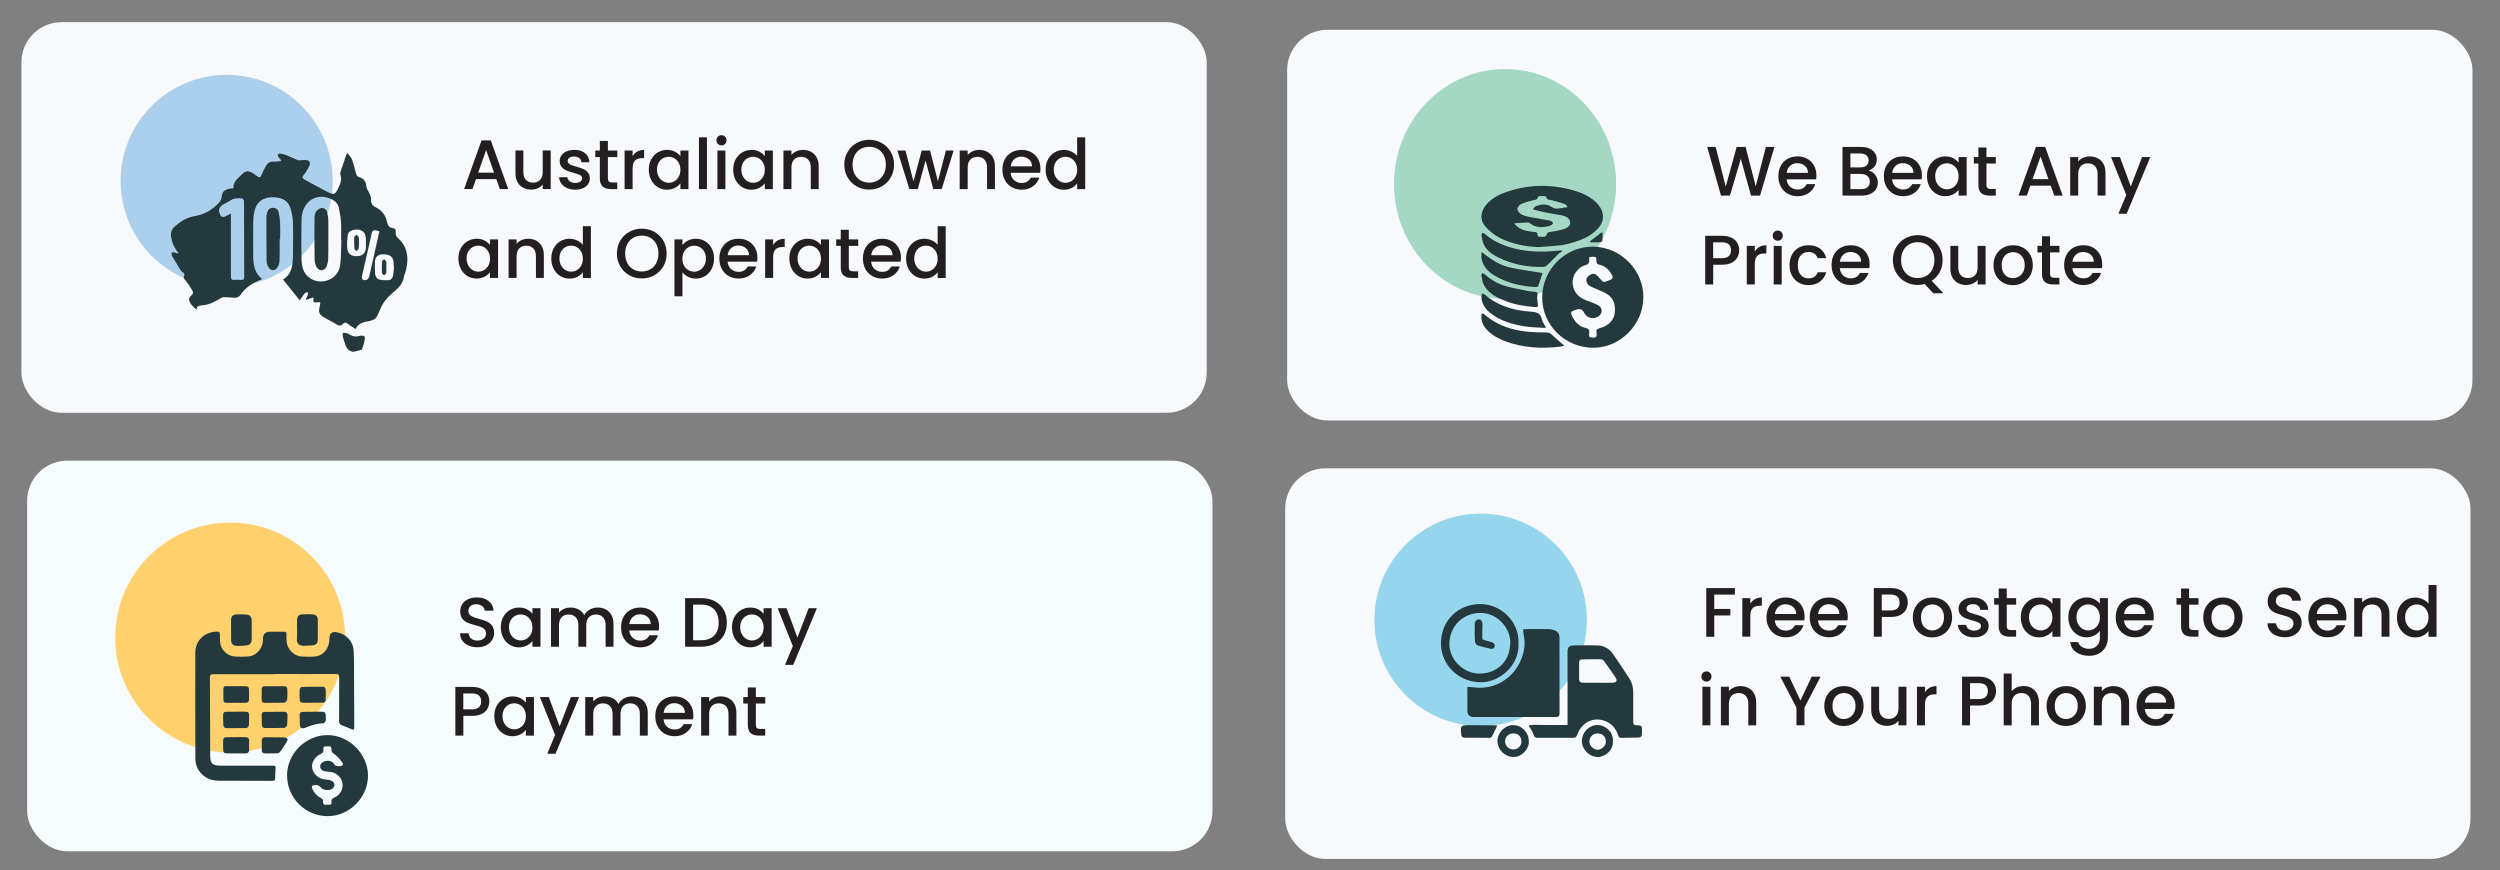 <?xml version="1.0" encoding="UTF-8"?>
<svg id="Layer_1" data-name="Layer 1" xmlns="http://www.w3.org/2000/svg" viewBox="0 0 500 174">
  <rect x="0" y="0" width="500" height="174" fill="#808080" stroke="none"/>
  <rect x="4.28" y="4.43" width="237.06" height="78.13" rx="8.04" ry="8.04" fill="#f8f9fc"/>
  <rect x="5.43" y="92.13" width="237.06" height="78.13" rx="8.04" ry="8.04" fill="#f6fbfd"/>
  <rect x="257.04" y="93.66" width="237.06" height="78.13" rx="8.04" ry="8.04" fill="#f8f9fc"/>
  <rect x="257.43" y="5.96" width="237.06" height="78.13" rx="8.04" ry="8.04" fill="#f8f9fc"/>
  <circle cx="45.33" cy="36.18" r="21.21" fill="#accfeb"/>
  <g>
    <path d="m35.68,50.57c-.76-.86-1.21-1.85-1.43-2.97-.18-.95,0-1.72.76-2.36,1.13-.97,2.34-1.75,3.86-2,2-.33,3.67-1.29,5.01-2.8.2-.23.39-.56.42-.85.09-1.15.42-1.58,1.54-1.83.25-.06.52-.07.86-.11-.13-1.32.9-1.98,1.68-2.77.7-.72,1.16-.78,2.05-.32.27.14.51.34.76.52.8.58.87.54,1.22-.36.23-.56.53-1.1.84-1.63.33-.55.82-.81,1.49-.77.48.03.96-.06,1.44-.09.01-.08.03-.15.04-.23-.17-.18-.36-.35-.5-.55-.1-.14-.21-.38-.16-.5.06-.13.32-.25.47-.23.45.07.9.18,1.33.35.75.3,1.47.68,2.23.97.24.09.56-.03.85-.02.41,0,.88-.07,1.22.1.43.22.38.73.18,1.12-.31.59-.63,1.21-1.07,1.71-.4.46-.34.71.13.96,1.38.76,2.77,1.51,4.16,2.26.15.08.32.15.47.23,1.21.62,1.51.53,2.08-.69.41-.87.84-1.75.46-2.77-.05-.13-.04-.32,0-.45.39-1.18.79-2.36,1.19-3.54.03-.08.1-.14.25-.34.33.48.72.85.89,1.31.32.86.55,1.75.77,2.65.11.47.29.78.8.92.78.22,1.16.77,1.26,1.58.05.42.22.85.44,1.2.38.62.62,1.24.55,1.98-.02.23.11.51.25.7.15.2.38.37.62.48,1.36.62,2.07,1.72,2.36,3.12.13.62.46.97,1.08,1.06.48.07.69.36.61.83-.08.53.12.9.52,1.25,2.1,1.85,2.14,4.6,1.32,7.05-.05.15-.16.28-.17.42-.15,1.53-1.12,2.45-2.23,3.37-1.08.89-2,1.97-2.53,3.32-.2.52-.45,1.02-.72,1.51-.11.2-.29.39-.49.5-.28.16-.6.28-.92.34-1.12.2-2.23.39-2.8,1.6-.6-.39-1.13-.71-1.62-1.07-.34-.25-.61-.3-.91.03-.4.45-.8.44-1.32.1-.77-.5-1.62-.87-2.41-1.35-1.07-.66-1.2-1.02-.91-2.24.21-.89.2-.92-.69-.8-.48.07-.66-.08-.57-.56.02-.12-.02-.25-.04-.44-.49.18-.93.33-1.36.49l-.13-.12c.14-.27.31-.54.4-.83.06-.18,0-.39-.02-.59-.2.08-.47.1-.59.24-.37.45-.68.95-1,1.42-1.14-1.43-2.24-2.79-3.35-4.18,1.91-1.12,1.98-3.13,2-5.15.02-2.17.05-4.35-.02-6.52-.03-.88-.24-1.78-.5-2.63-.34-1.11-1.17-1.79-2.31-2.03-1.89-.39-4.37-.04-4.92,2.85-.11.58-.2,1.17-.2,1.76-.02,2.44-.03,4.87,0,7.31.02,1.65.36,3.19,1.78,4.32-.58.27-1.1.48-1.6.74-1.06.56-1.97,1.32-2.65,2.32-.33.48-.75.72-1.33.68-.7-.05-1.4-.13-2.1-.12-.26,0-.53.18-.78.31-.62.32-1.2.71-1.84.95-.59.22-1.23.34-1.86.4-.51.05-.91.11-.97.86-.66-.64-1.28-1.14-1.48-1.94-.06-.23.12-.66.32-.8.44-.3.56-.69.35-1.07-.4-.72-.86-1.41-1.38-2.04-.24-.29-.48-.49-.3-.89.17-.36.07-.6-.31-.79-.2-.1-.35-.32-.47-.52-.48-.78-.94-1.57-1.4-2.36-.1-.17-.22-.34-.28-.52-.05-.18-.01-.37-.02-.56.18,0,.37-.01.54.02.24.05.47.15.71.23.04-.06.08-.11.12-.17Zm32.59-2.72s-.03,0-.05,0c0-1.14.06-2.29-.02-3.42-.06-.98-.23-1.95-.44-2.91-.17-.8-.76-1.35-1.47-1.69-2.57-1.23-5.14,0-5.81,2.75-.1.4-.18.82-.18,1.23-.02,2.72-.06,5.44.01,8.16.04,1.37.37,2.73,1.6,3.6,2.33,1.66,5.71.34,6.11-2.47.25-1.73.18-3.5.25-5.25Zm-22.09-5.16c0,.41,0,.61,0,.8,0,3.92.01,7.85,0,11.77,0,.54.15.76.7.72.46-.04.92-.02,1.38,0,.4.02.58-.08.58-.54-.02-3.07-.02-6.14-.02-9.21,0-2,0-3.99-.02-5.98,0-.19-.2-.54-.33-.55-.78-.07-1.57-.14-2.29.34-.45.3-.96.53-1.44.79q-1.46.81-.63,2.27c.03.06.06.15.1.16.21.06.46.18.64.11.41-.15.79-.4,1.32-.68Zm32.63,10.85s-.03,0-.04,0c-.02-.42-.01-.84-.07-1.25-.14-1.01-.85-1.46-2.15-1.43-.95.03-1.52.53-1.57,1.5-.04.79,0,1.58.04,2.37.04.57.34,1.05.89,1.19.56.14,1.17.15,1.75.12.5-.03.85-.37.94-.87.1-.54.14-1.08.21-1.62Zm-5.63-4.91s0,0,0,0c0-.26.02-.53,0-.79-.02-.28-.05-.57-.13-.84-.21-.72-.93-1.14-1.82-1.09-.96.05-1.6.43-1.69,1.15-.1.86-.17,1.75-.09,2.61.1,1.11.88,1.64,2.03,1.56,1.11-.07,1.64-.62,1.7-1.75.01-.28,0-.57,0-.85Zm2.68-2.36c-1.11-.44-1.47-.25-1.62.8-.02.15-.06.3-.09.45-.59,2.58-1.19,5.16-1.76,7.74-.05.2.01.57.15.65.56.33,1.17,0,1.31-.64.33-1.47.66-2.94,1-4.42.34-1.53.69-3.06,1.03-4.58Z" fill="#23393d"/>
    <path d="m55.93,47.83c0,1.44.04,2.89-.02,4.33-.02.47-.21,1-.47,1.39-.44.65-1.27.63-1.7-.03-.23-.35-.41-.81-.42-1.22-.04-3.02-.03-6.04-.03-9.06,0-.28.08-.57.17-.83.18-.53.57-.85,1.13-.85.55,0,.99.29,1.12.84.16.7.28,1.42.31,2.13.05,1.09.01,2.19.01,3.28-.03,0-.07,0-.1,0Z" fill="#23393d"/>
    <path d="m70.77,70.35c-.88.02-1.52-.66-1.77-1.59-.13-.48-.32-.95-.43-1.43-.05-.23-.06-.54.05-.72.07-.1.44-.05.65,0,.23.06.45.17.65.3.63.41,1.28.48,2.01.27.3-.09.75-.07.96.1.15.12.06.6,0,.9-.1.49-.25.97-.4,1.45-.04.13-.13.31-.23.34-.56.16-1.13.28-1.49.37Z" fill="#23393d"/>
    <path d="m65.66,47.8c0,1.29.04,2.59-.02,3.88-.03.6-.14,1.23-.39,1.77-.14.3-.63.62-.96.62-.33,0-.78-.32-.96-.63-.25-.41-.39-.95-.4-1.44-.05-2.83-.05-5.66-.03-8.49,0-.4.09-.87.32-1.18.24-.34.68-.69,1.06-.73.53-.05,1.02.29,1.15.89.11.51.22,1.03.23,1.55.03,1.25.01,2.5.01,3.75h0Z" fill="#23393d"/>
    <path d="m77.26,53.46c0,.37.05.75-.02,1.11-.03.19-.27.34-.41.51-.15-.15-.42-.3-.43-.47-.05-.76-.05-1.53,0-2.29.01-.17.28-.33.43-.49.15.17.38.32.42.52.07.36.02.74.02,1.11Z" fill="#23393d"/>
    <path d="m71.8,48.72c-.02.24,0,.64-.09,1.02-.04.18-.26.31-.4.46-.15-.14-.41-.27-.42-.43-.06-.78-.08-1.57-.05-2.35,0-.16.3-.31.47-.47.15.16.38.31.42.49.08.36.05.74.08,1.27Z" fill="#23393d"/>
  </g>
  <ellipse cx="301.01" cy="36.79" rx="22.21" ry="22.98" fill="#a4d8c5"/>
  <g>
    <path d="m328.66,59.49c0,5.44-4.63,10.08-10.03,10.06-5.64-.02-10.2-4.52-10.19-10.08,0-5.56,4.6-10.19,10.15-10.14,5.8.06,10.18,4.99,10.08,10.15Zm-10.81-8.11c-.01.22-.04.36-.02.5.09.7-.18,1.02-.9,1.21-1.54.38-2.6,2.22-2.39,3.79.23,1.69,1.26,2.63,2.76,3.21.8.31,1.63.59,2.38,1,.9.5.86,1.66-.02,2.21-1.05.66-2.34.29-2.89-.83q-.43-.87-1.35-.58c-.24.08-.47.17-.72.24-.49.14-.56.44-.38.87.54,1.29,1.41,2.26,2.81,2.6.64.15.8.42.71,1.04-.12.77.03.85.8.88.57.02.73-.2.68-.74-.08-.94-.05-.95.84-1.21,1.6-.47,2.66-1.62,2.8-3.06.2-1.97-.42-3.16-2.12-4.04-.34-.17-.69-.3-1.04-.45-.65-.29-1.34-.53-1.94-.89-.27-.16-.49-.56-.57-.88-.12-.52.18-.92.62-1.21.45-.3.93-.41,1.35-.07.41.33.73.79,1.1,1.16.13.13.36.3.5.27.42-.1.83-.3,1.24-.46.41-.16.53-.43.33-.84-.54-1.1-1.33-1.9-2.56-2.16-.45-.09-.59-.3-.59-.73,0-.86-.02-.86-.88-.85-.17,0-.33.02-.56.03Z" fill="#23393d"/>
    <path d="m307.7,49.42c-2.77-.09-5.42-.66-7.87-1.91-1-.51-1.92-1.3-2.69-2.14-1.11-1.2-1.1-2.73-.16-4.06.97-1.38,2.37-2.2,3.91-2.77,4.53-1.68,9.14-1.78,13.77-.47,1.89.54,3.69,1.33,5.01,2.9,1.27,1.51,1.24,3.35-.13,4.79-1.28,1.36-2.92,2.12-4.67,2.66-.88.27-1.79.52-2.7.63-1.48.18-2.97.25-4.46.37Zm5.7-7.99c.02-.06.04-.12.06-.18-.18-.15-.34-.38-.56-.45-.87-.29-1.74-.57-2.63-.78-.43-.1-.9,0-1.01-.62-.01-.08-.23-.16-.36-.17-.34-.03-.68-.04-1.01,0-.13.01-.32.15-.34.25-.09.48-.44.45-.8.54-.87.21-1.75.43-2.56.8-.35.16-.78.74-.72,1.05.08.41.52.89.93,1.08.68.31,1.44.43,2.18.57,1.15.22,2.32.38,3.48.61.22.05.4.32.59.49-.19.17-.35.44-.56.51-1.44.43-2.85.49-4.13-.49-.1-.07-.23-.15-.34-.15-.88.04-1.77.1-2.8.16.21.25.29.35.37.43,1.03,1.02,2.39,1.18,3.73,1.32.35.04.57.09.58.47,0,.42.23.53.62.48.25-.03.51.05.75,0,.17-.04.41-.2.43-.34.07-.45.33-.56.73-.62.91-.15,1.84-.27,2.71-.56.64-.21,1.41-.65,1.3-1.43-.12-.8-.91-1.18-1.68-1.33-1.11-.22-2.24-.36-3.35-.59-.79-.16-1.56-.39-2.33-.58,0-.08-.01-.15-.02-.23.2-.16.38-.39.61-.47.99-.34,2.06-.49,2.92.12,1.14.81,2.15.14,3.22.13Z" fill="#23393d"/>
    <path d="m312.89,69.14c-.38.08-.7.18-1.02.21-3.64.4-7.23.22-10.71-1.06-1.4-.51-2.69-1.21-3.74-2.29-.77-.79-1.19-1.72-1.15-2.84.02-.46.22-.61.58-.3,3.56,3.11,7.87,3.67,12.36,3.63.51,0,.85.13,1.21.49.74.73,1.57,1.39,2.47,2.17Z" fill="#23393d"/>
    <path d="m312.43,50.26c-.25.17-.52.31-.74.52-.7.69-1.37,1.41-2.08,2.1-.23.22-.53.48-.81.49-3.16.12-6.2-.45-9.05-1.84-1.19-.58-2.34-1.31-2.95-2.56-.27-.55-.38-1.19-.5-1.8-.04-.19.11-.41.17-.62.18.08.4.13.54.26,1.18,1.06,2.54,1.78,4.01,2.32,2.95,1.09,6.02,1.32,9.13,1.12.74-.05,1.48-.12,2.22-.18.02.06.04.12.06.18Z" fill="#23393d"/>
    <path d="m309.09,65.59c-1.43-.11-2.89-.1-4.3-.34-2.37-.41-4.68-1.06-6.64-2.58-1.13-.88-1.88-1.98-1.87-3.47,0-.17.11-.34.16-.51.17.07.37.09.5.21,2.61,2.27,5.74,3.19,9.1,3.42,1.16.08,2.1.2,2.35,1.6.09.51.49.97.74,1.45-.02.08-.03.15-.05.23Z" fill="#23393d"/>
    <path d="m308.51,54.6c-.26.79-.55,1.71-.88,2.61-.04.11-.31.21-.47.2-2.61-.12-5.13-.66-7.47-1.86-1.18-.6-2.3-1.33-2.95-2.57-.39-.74-.58-1.51-.38-2.59,1.76,1.48,3.57,2.65,5.69,3.12,2.1.46,4.25.72,6.45,1.09Z" fill="#23393d"/>
    <path d="m307.43,59.64c.03.31.07.82.14,1.31.06.42-.11.5-.5.47-2.04-.17-4.05-.46-5.97-1.21-1.71-.67-3.34-1.48-4.29-3.14-.32-.56-.38-1.26-.53-1.91-.03-.15.09-.34.13-.52.18.07.41.09.55.22,1.2,1.1,2.6,1.9,4.14,2.35,1.56.46,3.19.71,4.79,1.05.18.04.38.02.57.04,1.2.15,1.07.02.97,1.33Z" fill="#23393d"/>
    <path d="m318.03,48.23c.74-.57,1.48-1.15,2.23-1.71.04-.03.12-.02.24-.04,0,.55.03,1.08-.02,1.6-.01.14-.26.36-.41.37-.68.04-1.36.02-2.04.02,0-.08,0-.16,0-.23Z" fill="#23393d"/>
  </g>
  <circle cx="46.04" cy="127.51" r="22.99" fill="#fed16c"/>
  <g>
    <path d="m54.93,134.84c-4.06,0-8.11,0-12.17,0-.54,0-.79.13-.78.73.03,5.21.02,10.41.06,15.62.01,1.5.49,1.94,2.03,1.94,3.39.02,6.77,0,10.16,0,.95,0,.94-.01.86.9-.04.5-.06,1.01-.04,1.52.01.44-.13.62-.59.62-3.53-.02-7.05-.01-10.58-.03-1,0-1.98-.18-2.83-.76-1.32-.9-1.98-2.16-1.98-3.75-.01-7.03-.03-14.06-.01-21.08,0-2.33,1.71-4.06,4.01-4.21.84-.06.91,0,.92.84,0,.53-.03,1.07.07,1.58.23,1.27,1.48,2.43,2.79,2.53.94.08,1.89.08,2.83,0,1.54-.12,2.81-1.53,2.91-3.12,0-.14,0-.28,0-.41q.01-1.43,1.48-1.42c.88,0,1.75.02,2.63,0,.45-.01.63.15.6.6-.03.39-.02.78,0,1.17.05,1.62,1.37,3.06,2.99,3.19.89.07,1.8.08,2.69,0,1.76-.17,2.92-1.67,2.92-3.68q0-1.41,1.41-1.18c1.89.32,3.32,1.78,3.42,3.71.1,2,.07,4.01.08,6.01.02,3.04.03,6.08.04,9.12,0,.74-.08.78-.73.49-.56-.26-1.14-.49-1.72-.7-.43-.16-.59-.4-.59-.88.03-2.9,0-5.81.03-8.71,0-.51-.15-.68-.67-.68-4.08.02-8.16,0-12.23,0,0,0,0,.02,0,.03Z" fill="#23393d"/>
    <path d="m57.41,155.12c-.02-4.38,3.71-8.1,8.11-8.1,4.29,0,8.08,3.79,8.08,8.1,0,4.36-3.71,8.1-8.04,8.11-4.49,0-8.13-3.61-8.14-8.11Zm7.89,5.83c.55-.05,1.08.17.99-.51-.07-.53.15-.76.63-.96,1.14-.49,1.76-1.7,1.57-2.88-.19-1.16-1.26-2.11-2.5-2.23-.39-.04-.79-.04-1.16-.13-.66-.16-.98-.87-.69-1.4.46-.81,2.05-.95,2.56-.17.35.54.76.63,1.33.56.59-.07.7-.4.4-.78-.45-.59-.94-1.18-1.54-1.61-.4-.29-.65-.49-.6-1.01.06-.67-.47-.56-.86-.56-.39,0-.86-.02-.76.59.08.49-.07.74-.55.95-1.16.49-1.88,1.77-1.68,2.82.24,1.26,1.36,2.19,2.69,2.28.41.03.84.08,1.2.25.67.32.73,1.06.19,1.54-.55.48-1.86.4-2.31-.18-.36-.47-.81-.56-1.35-.5-.45.05-.61.27-.42.7.36.8.87,1.45,1.69,1.84.21.1.49.38.48.55-.08.72.22.94.68.83Z" fill="#23393d"/>
    <path d="m59.4,125.95c0-.62,0-1.24,0-1.87.02-.82.37-1.19,1.17-1.22.62-.02,1.25-.03,1.87.01.79.05,1.12.42,1.12,1.19.01,1.24.01,2.49,0,3.73,0,.91-.31,1.23-1.24,1.3-.55.04-1.1.08-1.66.07-.88-.02-1.3-.48-1.28-1.36,0-.32.03-.64.04-.97,0-.3,0-.6,0-.9-.01,0-.02,0-.03,0Z" fill="#23393d"/>
    <path d="m46.21,125.96c0-.64,0-1.29,0-1.93.01-.72.3-1.07,1.02-1.13.66-.06,1.34-.06,2,0,.81.07,1.11.45,1.11,1.28,0,1.17,0,2.35,0,3.52,0,.97-.33,1.34-1.29,1.41-.53.04-1.06.08-1.59.07-.89-.01-1.24-.39-1.24-1.28,0-.64,0-1.29,0-1.93h0Z" fill="#23393d"/>
    <path d="m62.57,140.55c-.62,0-1.24-.02-1.86,0-.53.02-.77-.22-.78-.72,0-.64-.04-1.29,0-1.93.01-.19.25-.51.39-.51,1.46-.05,2.93-.07,4.4-.04.15,0,.4.33.41.52.05.69.03,1.38,0,2.06-.01.4-.21.63-.66.61-.64-.02-1.29,0-1.93,0,0,0,0,0,0,0Z" fill="#23393d"/>
    <path d="m54.87,137.24c.6,0,1.2.03,1.79,0,.57-.04.81.24.82.76,0,.67.03,1.34-.07,2-.03.21-.39.53-.62.54-1.26.05-2.53.01-3.8.03-.45,0-.65-.2-.65-.6-.01-.71,0-1.43,0-2.14,0-.43.22-.6.66-.58.62.03,1.24,0,1.86,0Z" fill="#23393d"/>
    <path d="m47.23,137.24c.62,0,1.24.02,1.86,0,.46-.02.7.18.71.63.01.69.02,1.38,0,2.07,0,.41-.25.62-.67.62-1.29,0-2.57,0-3.86,0-.42,0-.58-.2-.59-.59,0-.71,0-1.42-.01-2.14,0-.44.17-.62.62-.6.64.03,1.29,0,1.93,0Z" fill="#23393d"/>
    <path d="m47.21,142.34c.62,0,1.24,0,1.86,0,.51,0,.77.2.75.74-.02.57-.02,1.15-.02,1.72,0,.49-.2.8-.72.81-1.24.02-2.48.02-3.72.02-.47,0-.71-.24-.7-.73,0-.62-.03-1.24-.04-1.86,0-.48.22-.71.72-.7.62.02,1.24,0,1.86,0,0,0,0,0,0,0Z" fill="#23393d"/>
    <path d="m54.94,142.35c.6,0,1.2.02,1.8,0,.49-.02.75.21.75.68,0,.67.01,1.34-.07,2-.03.21-.35.53-.55.54-1.29.05-2.57.03-3.86.03-.43,0-.62-.24-.64-.65-.02-.67-.03-1.33-.04-2,0-.47.3-.58.68-.58.64,0,1.29,0,1.93,0,0,0,0,0,0,0Z" fill="#23393d"/>
    <path d="m47.19,150.68c-.6,0-1.19,0-1.79,0-.5,0-.77-.19-.76-.73.01-.6-.02-1.19-.02-1.79,0-.42.15-.71.64-.71,1.26,0,2.53-.02,3.79-.03.57,0,.83.26.78.86-.04.5-.03,1.01,0,1.52.04.67-.27.91-.9.89-.57-.02-1.15,0-1.72,0,0,0,0,0,0,0Z" fill="#23393d"/>
    <path d="m62.56,142.34c.62,0,1.24.02,1.86,0,.51-.02.71.24.72.71,0,.37.07.75,0,1.1-.05.21-.34.52-.52.52-1.2,0-2.3.37-3.39.81-.96.39-1.27.17-1.27-.85,0-.5.01-1.01-.04-1.51-.05-.51.17-.74.65-.75.67-.02,1.33,0,2,0,0,0,0,0,0-.01Z" fill="#23393d"/>
    <path d="m54.79,147.48c.71,0,1.43-.05,2.13.02.63.06.75.33.42.88-.4.66-.83,1.32-1.29,1.94-.13.18-.4.33-.62.34-.78.04-1.56.02-2.34.03-.51,0-.75-.22-.74-.76.02-.59,0-1.19,0-1.79,0-.45.2-.69.66-.69.6,0,1.19,0,1.79,0,0,0,0,.02,0,.03Z" fill="#23393d"/>
  </g>
  <circle cx="296.13" cy="123.97" r="21.25" fill="#95d6ed"/>
  <g>
    <path d="m293.49,137.38c.4.03.78.02,1.15.08,5.72.81,9.95-3.64,10.27-8.43.07-1.01-.2-2.05-.31-3.14.14-.02.37-.07.6-.07,1.53,0,3.06-.03,4.6.01.45.01.94.13,1.34.33.54.27.76.77.76,1.4-.01,5.03,0,10.07.01,15.1,0,.57-.25.74-.76.74-.71,0-1.42,0-2.13,0-4.76,0-9.52,0-14.28,0q-1.25,0-1.26-1.26c0-1.44,0-2.88-.01-4.32,0-.12.01-.25.03-.44Z" fill="#23393d"/>
    <path d="m305.84,145.03c1.25-.11,2.52-.02,3.77-.03,1.27-.01,2.55,0,3.9,0,0-.29,0-.5,0-.71,0-4.65,0-9.3,0-13.96,0-.88.32-1.23,1.21-1.24,1.59-.02,3.18-.06,4.76-.01,1.27.04,2.34.61,3.07,1.65,1.15,1.64,2.25,3.32,3.34,5,.54.83.76,1.77.75,2.76,0,1.97.01,3.94,0,5.91,0,.43.1.61.56.63,1.2.06,1.2.08,1.2,1.3,0,1.08-.12,1.19-1.19,1.19-.97,0-1.93.02-2.9.05-.36.01-.55-.09-.67-.47-.46-1.46-1.4-2.52-2.87-2.99-2.42-.77-4.59.68-5.3,2.81-.17.51-.43.64-.91.64-2.35,0-4.71,0-7.06,0-.44,0-.63-.14-.76-.57-.14-.46-.42-.87-.65-1.3-.08-.16-.2-.3-.3-.44.02-.08.03-.15.05-.23Zm13.63-8.48c1.04,0,2.08.04,3.11-.01.76-.04.93-.45.51-1.06-.76-1.11-1.52-2.22-2.31-3.31-.13-.17-.42-.31-.63-.32-1.24-.01-2.47.02-3.71.03-.43,0-.63.19-.62.63.01,1.09.01,2.18.01,3.28,0,.51.22.77.76.76.96-.01,1.93,0,2.89,0Z" fill="#23393d"/>
    <path d="m303.69,128.61c.27,4.41-3.68,7.74-7.27,7.84-4.47.13-8.22-3.31-8.23-7.75-.01-4.54,3.38-7.83,7.74-7.89,4.42-.06,7.97,3.72,7.76,7.8Zm-1.64.14c.18-2.98-2.42-5.88-5.39-6.14-3.52-.3-6.55,2.12-6.78,5.88-.19,3.11,2.5,6.06,5.73,6.22,3.04.15,6.3-1.79,6.43-5.96Z" fill="#23393d"/>
    <path d="m305.76,148.29c.15,1.32-1.35,3.17-3.09,3.11-1.79-.06-3.19-1.49-3.18-3.28.01-1.59,1.52-3.1,3.09-3.1,1.77,0,3.2,1.48,3.18,3.27Zm-3.09-1.6c-.93-.02-1.62.61-1.65,1.51-.03.93.69,1.67,1.63,1.69.89.02,1.63-.68,1.63-1.56,0-.91-.55-1.7-1.62-1.64Z" fill="#23393d"/>
    <path d="m322.57,148.25c.15,1.82-1.65,3.18-3.02,3.15-1.73-.03-3.2-1.52-3.17-3.25.03-1.72,1.46-3.16,3.14-3.15,1.45.01,3.19,1.29,3.06,3.24Zm-3.06-1.56c-.91-.01-1.62.69-1.63,1.61,0,.84.8,1.64,1.65,1.65.79,0,1.63-.78,1.64-1.53.02-1.08-.59-1.71-1.67-1.73Z" fill="#23393d"/>
    <path d="m299.45,145.12c-.36.76-.69,1.47-1.06,2.17-.07.14-.31.27-.46.27-1.66,0-3.31-.02-4.97-.02-.47,0-.67-.2-.71-.68-.18-1.75-.12-1.84,1.62-1.83,1.69,0,3.39.02,5.08.03.19,0,.38.05.5.07Z" fill="#23393d"/>
    <path d="m294.95,126.5c0-.58-.03-1.17,0-1.75.03-.53.43-.91.86-.88.41.03.69.39.68.96,0,.88-.02,1.75-.05,2.63-.01.34.1.49.43.56.5.11.98.28,1.47.42.43.12.67.4.59.85-.08.44-.44.53-.8.46-.85-.18-1.7-.38-2.53-.65-.39-.13-.62-.48-.62-.94,0-.55-.04-1.09-.07-1.64,0,0,.02,0,.03,0Z" fill="#23393d"/>
  </g>
  <g>
    <path d="m99.26,35.83h-4.07l-.7,1.99h-1.67l3.49-9.74h1.85l3.49,9.74h-1.68l-.7-1.99Zm-.45-1.3l-1.58-4.52-1.6,4.52h3.18Z" fill="#231f20"/>
    <path d="m110.14,30.1v7.71h-1.6v-.91c-.25.32-.58.57-.99.75-.41.18-.84.27-1.29.27-.61,0-1.15-.13-1.63-.38-.48-.25-.86-.62-1.13-1.12-.28-.49-.41-1.09-.41-1.79v-4.54h1.58v4.3c0,.69.17,1.22.52,1.59.35.37.82.55,1.41.55s1.07-.18,1.42-.55c.35-.37.52-.9.52-1.59v-4.3h1.6Z" fill="#231f20"/>
    <path d="m113.41,37.61c-.48-.22-.86-.52-1.14-.9-.28-.38-.43-.8-.45-1.27h1.65c.03.33.18.6.47.82s.64.33,1.07.33.8-.09,1.04-.26c.25-.17.37-.39.37-.67,0-.29-.14-.5-.41-.64-.28-.14-.71-.29-1.31-.46-.58-.16-1.05-.31-1.41-.46-.36-.15-.68-.38-.95-.69-.27-.31-.4-.71-.4-1.22,0-.41.12-.79.36-1.13.24-.34.59-.61,1.04-.8.45-.2.97-.29,1.56-.29.88,0,1.58.22,2.12.67.54.44.82,1.05.86,1.81h-1.6c-.03-.35-.17-.62-.42-.83-.25-.21-.59-.31-1.02-.31s-.74.08-.97.24c-.22.16-.34.37-.34.63,0,.21.07.38.22.52.15.14.33.25.55.33.21.08.53.18.95.3.56.15,1.02.3,1.38.46.36.15.67.38.93.68.26.3.4.7.41,1.19,0,.44-.12.83-.36,1.18s-.59.62-1.03.81c-.44.2-.96.29-1.56.29s-1.15-.11-1.63-.33Z" fill="#231f20"/>
    <path d="m121.58,31.41v4.27c0,.29.07.5.2.62.13.13.37.19.69.19h.98v1.33h-1.26c-.72,0-1.27-.17-1.65-.5s-.57-.88-.57-1.64v-4.27h-.91v-1.3h.91v-1.92h1.61v1.92h1.88v1.3h-1.88Z" fill="#231f20"/>
    <path d="m127.45,30.31c.39-.22.85-.33,1.38-.33v1.65h-.41c-.62,0-1.1.16-1.42.48-.32.32-.48.87-.48,1.65v4.06h-1.6v-7.71h1.6v1.12c.23-.39.54-.7.93-.92Z" fill="#231f20"/>
    <path d="m130.25,31.87c.32-.6.76-1.06,1.32-1.39.56-.33,1.17-.5,1.84-.5.61,0,1.14.12,1.59.36.45.24.81.53,1.08.89v-1.12h1.61v7.71h-1.61v-1.15c-.27.36-.64.67-1.11.91-.47.24-1,.36-1.6.36-.66,0-1.27-.17-1.82-.51-.55-.34-.99-.82-1.31-1.43-.32-.61-.48-1.3-.48-2.08s.16-1.46.48-2.06Zm5.5.7c-.22-.39-.51-.69-.86-.9-.35-.21-.74-.31-1.15-.31s-.79.1-1.15.3c-.35.2-.64.49-.86.88s-.33.85-.33,1.38.11,1,.33,1.4c.22.4.51.71.87.92s.74.32,1.14.32.79-.1,1.15-.31c.35-.21.64-.51.86-.9.22-.4.33-.86.33-1.39s-.11-.99-.33-1.39Z" fill="#231f20"/>
    <path d="m141.39,27.46v10.36h-1.6v-10.36h1.6Z" fill="#231f20"/>
    <path d="m143.57,28.79c-.2-.2-.29-.44-.29-.73s.1-.53.29-.73.44-.29.73-.29.52.1.71.29.29.44.29.73-.1.53-.29.73c-.2.2-.43.29-.71.29s-.53-.1-.73-.29Zm1.51,1.32v7.71h-1.6v-7.71h1.6Z" fill="#231f20"/>
    <path d="m147.13,31.87c.32-.6.76-1.06,1.32-1.39.56-.33,1.17-.5,1.84-.5.61,0,1.14.12,1.59.36.45.24.81.53,1.08.89v-1.12h1.61v7.71h-1.61v-1.15c-.27.36-.64.67-1.11.91-.47.24-1,.36-1.6.36-.66,0-1.27-.17-1.82-.51-.55-.34-.99-.82-1.31-1.43-.32-.61-.48-1.3-.48-2.08s.16-1.46.48-2.06Zm5.5.7c-.22-.39-.51-.69-.86-.9-.35-.21-.74-.31-1.15-.31s-.79.1-1.15.3c-.35.2-.64.49-.86.88s-.33.85-.33,1.38.11,1,.33,1.4c.22.4.51.71.87.92s.74.32,1.14.32.79-.1,1.15-.31c.35-.21.64-.51.86-.9.22-.4.33-.86.33-1.39s-.11-.99-.33-1.39Z" fill="#231f20"/>
    <path d="m162.2,30.36c.48.25.86.63,1.13,1.12.27.49.41,1.09.41,1.79v4.55h-1.58v-4.31c0-.69-.17-1.22-.52-1.59s-.82-.55-1.41-.55-1.07.18-1.42.55-.52.9-.52,1.59v4.31h-1.6v-7.71h1.6v.88c.26-.32.6-.56,1-.74.41-.18.84-.27,1.29-.27.61,0,1.15.13,1.63.38Z" fill="#231f20"/>
    <path d="m171.34,37.28c-.76-.42-1.36-1.02-1.81-1.78-.44-.76-.67-1.62-.67-2.57s.22-1.81.67-2.56c.44-.76,1.04-1.35,1.81-1.77.76-.42,1.59-.64,2.5-.64s1.75.21,2.51.64c.76.43,1.36,1.02,1.8,1.77.44.76.66,1.61.66,2.56s-.22,1.81-.66,2.57c-.44.76-1.04,1.35-1.8,1.78-.76.42-1.6.64-2.51.64s-1.74-.21-2.5-.64Zm4.22-1.19c.5-.29.9-.71,1.18-1.26.28-.55.43-1.18.43-1.9s-.14-1.35-.43-1.89-.68-.96-1.18-1.25c-.5-.29-1.08-.43-1.72-.43s-1.22.15-1.72.43c-.5.29-.9.7-1.18,1.25s-.43,1.17-.43,1.89.14,1.35.43,1.9c.28.55.68.97,1.18,1.26s1.08.44,1.72.44,1.22-.15,1.72-.44Z" fill="#231f20"/>
    <path d="m190.73,30.1l-2.39,7.71h-1.68l-1.55-5.7-1.55,5.7h-1.68l-2.41-7.71h1.62l1.61,6.2,1.64-6.2h1.67l1.57,6.17,1.6-6.17h1.57Z" fill="#231f20"/>
    <path d="m197.45,30.36c.48.25.86.63,1.13,1.12.27.49.41,1.09.41,1.79v4.55h-1.58v-4.31c0-.69-.17-1.22-.52-1.59s-.82-.55-1.41-.55-1.07.18-1.42.55-.52.9-.52,1.59v4.31h-1.6v-7.71h1.6v.88c.26-.32.6-.56,1-.74.41-.18.84-.27,1.29-.27.61,0,1.15.13,1.63.38Z" fill="#231f20"/>
    <path d="m208.02,34.56h-5.89c.05.62.28,1.11.69,1.48.41.37.91.56,1.51.56.86,0,1.46-.36,1.82-1.08h1.72c-.23.71-.66,1.29-1.27,1.74-.61.45-1.37.68-2.27.68-.74,0-1.4-.17-1.98-.5-.58-.33-1.04-.8-1.37-1.4-.33-.6-.5-1.3-.5-2.09s.16-1.49.48-2.09c.32-.6.77-1.07,1.36-1.39.58-.33,1.25-.49,2.01-.49s1.38.16,1.95.48,1.01.76,1.33,1.34c.32.57.48,1.23.48,1.98,0,.29-.02.55-.06.78Zm-1.61-1.29c0-.59-.22-1.06-.63-1.41-.41-.35-.92-.53-1.53-.53-.55,0-1.02.18-1.41.52-.39.35-.62.82-.7,1.42h4.27Z" fill="#231f20"/>
    <path d="m209.6,31.87c.32-.6.76-1.06,1.32-1.39.56-.33,1.17-.5,1.85-.5.5,0,1,.11,1.49.33.49.22.88.51,1.17.88v-3.72h1.61v10.36h-1.61v-1.16c-.26.37-.62.68-1.08.92-.46.24-.99.36-1.59.36-.67,0-1.29-.17-1.84-.51s-.99-.82-1.32-1.43c-.32-.61-.48-1.3-.48-2.08s.16-1.46.48-2.06Zm5.5.7c-.22-.39-.51-.69-.86-.9-.35-.21-.74-.31-1.15-.31s-.79.1-1.15.3c-.35.2-.64.49-.86.88s-.33.85-.33,1.38.11,1,.33,1.4c.22.4.51.71.87.92s.74.32,1.14.32.79-.1,1.15-.31c.35-.21.64-.51.86-.9.22-.4.33-.86.33-1.39s-.11-.99-.33-1.39Z" fill="#231f20"/>
  </g>
  <g>
    <path d="m92.17,49.64c.32-.6.76-1.06,1.32-1.39.56-.33,1.17-.5,1.84-.5.61,0,1.14.12,1.59.36.45.24.81.53,1.08.89v-1.12h1.61v7.71h-1.61v-1.15c-.27.36-.64.67-1.11.91-.47.24-1,.36-1.6.36-.66,0-1.27-.17-1.82-.51-.55-.34-.99-.82-1.31-1.43-.32-.61-.48-1.3-.48-2.08s.16-1.46.48-2.06Zm5.5.7c-.22-.39-.51-.69-.86-.9-.35-.21-.74-.31-1.15-.31s-.79.1-1.15.3c-.35.2-.64.49-.86.88s-.33.85-.33,1.38.11,1,.33,1.4c.22.4.51.71.87.92s.74.32,1.14.32.79-.1,1.15-.31c.35-.21.64-.51.86-.9.22-.4.33-.86.33-1.39s-.11-.99-.33-1.39Z" fill="#231f20"/>
    <path d="m107.23,48.13c.48.25.86.63,1.13,1.12.27.49.41,1.09.41,1.79v4.55h-1.58v-4.31c0-.69-.17-1.22-.52-1.59s-.82-.55-1.41-.55-1.07.18-1.42.55-.52.9-.52,1.59v4.31h-1.6v-7.71h1.6v.88c.26-.32.6-.56,1-.74.41-.18.84-.27,1.29-.27.61,0,1.15.13,1.63.38Z" fill="#231f20"/>
    <path d="m110.74,49.64c.32-.6.76-1.06,1.32-1.39.56-.33,1.17-.5,1.85-.5.5,0,1,.11,1.49.33.49.22.88.51,1.17.88v-3.72h1.61v10.36h-1.61v-1.16c-.26.37-.62.68-1.08.92-.46.24-.99.36-1.59.36-.67,0-1.29-.17-1.84-.51s-.99-.82-1.32-1.43c-.32-.61-.48-1.3-.48-2.08s.16-1.46.48-2.06Zm5.5.7c-.22-.39-.51-.69-.86-.9-.35-.21-.74-.31-1.15-.31s-.79.1-1.15.3c-.35.2-.64.49-.86.88s-.33.85-.33,1.38.11,1,.33,1.4c.22.4.51.71.87.92s.74.32,1.14.32.79-.1,1.15-.31c.35-.21.64-.51.86-.9.22-.4.33-.86.33-1.39s-.11-.99-.33-1.39Z" fill="#231f20"/>
    <path d="m125.86,55.05c-.76-.42-1.36-1.02-1.81-1.78-.44-.76-.67-1.62-.67-2.57s.22-1.81.67-2.56c.44-.76,1.04-1.35,1.81-1.77.76-.42,1.59-.64,2.5-.64s1.75.21,2.51.64c.76.43,1.36,1.02,1.8,1.77.44.76.66,1.61.66,2.56s-.22,1.81-.66,2.57c-.44.76-1.04,1.35-1.8,1.78-.76.42-1.6.64-2.51.64s-1.74-.21-2.5-.64Zm4.22-1.19c.5-.29.9-.71,1.18-1.26.28-.55.43-1.18.43-1.9s-.14-1.35-.43-1.89-.68-.96-1.18-1.25c-.5-.29-1.08-.43-1.72-.43s-1.22.15-1.72.43c-.5.29-.9.7-1.18,1.25s-.43,1.17-.43,1.89.14,1.35.43,1.9c.28.55.68.97,1.18,1.26s1.08.44,1.72.44,1.22-.15,1.72-.44Z" fill="#231f20"/>
    <path d="m137.6,48.11c.47-.24.99-.36,1.58-.36.67,0,1.29.17,1.84.5.56.33.99.8,1.31,1.39.32.6.48,1.28.48,2.06s-.16,1.47-.48,2.08-.75,1.09-1.31,1.43-1.17.51-1.84.51c-.59,0-1.11-.12-1.57-.36-.46-.24-.83-.53-1.12-.89v4.79h-1.6v-11.38h1.6v1.13c.27-.35.64-.65,1.11-.9Zm3.25,2.21c-.22-.39-.51-.68-.87-.88-.36-.2-.74-.3-1.16-.3s-.78.1-1.14.31c-.36.21-.65.5-.87.9-.22.39-.33.85-.33,1.39s.11,1,.33,1.39c.22.4.51.7.87.9s.74.31,1.14.31.8-.11,1.16-.32c.36-.21.65-.52.87-.92.22-.4.33-.87.33-1.4s-.11-.99-.33-1.38Z" fill="#231f20"/>
    <path d="m151.41,52.33h-5.89c.05.62.28,1.11.69,1.48.41.37.91.56,1.51.56.86,0,1.46-.36,1.82-1.08h1.72c-.23.71-.66,1.29-1.27,1.74-.61.45-1.37.68-2.27.68-.74,0-1.4-.17-1.98-.5-.58-.33-1.04-.8-1.37-1.4-.33-.6-.5-1.3-.5-2.09s.16-1.49.48-2.09c.32-.6.77-1.07,1.36-1.39.58-.33,1.25-.49,2.01-.49s1.38.16,1.95.48,1.01.76,1.33,1.34c.32.57.48,1.23.48,1.98,0,.29-.02.55-.06.78Zm-1.61-1.29c0-.59-.22-1.06-.63-1.41-.41-.35-.92-.53-1.53-.53-.55,0-1.02.18-1.41.52-.39.35-.62.82-.7,1.42h4.27Z" fill="#231f20"/>
    <path d="m155.56,48.08c.39-.22.85-.33,1.38-.33v1.65h-.41c-.62,0-1.1.16-1.42.48-.32.32-.48.87-.48,1.65v4.06h-1.6v-7.71h1.6v1.12c.23-.39.54-.7.93-.92Z" fill="#231f20"/>
    <path d="m158.36,49.64c.32-.6.76-1.06,1.32-1.39.56-.33,1.17-.5,1.84-.5.61,0,1.14.12,1.59.36.45.24.81.53,1.08.89v-1.12h1.61v7.71h-1.61v-1.15c-.27.36-.64.67-1.11.91-.47.24-1,.36-1.6.36-.66,0-1.27-.17-1.82-.51-.55-.34-.99-.82-1.31-1.43-.32-.61-.48-1.3-.48-2.08s.16-1.46.48-2.06Zm5.5.7c-.22-.39-.51-.69-.86-.9-.35-.21-.74-.31-1.15-.31s-.79.1-1.15.3c-.35.2-.64.49-.86.88s-.33.85-.33,1.38.11,1,.33,1.4c.22.4.51.71.87.92s.74.32,1.14.32.79-.1,1.15-.31c.35-.21.64-.51.86-.9.22-.4.33-.86.33-1.39s-.11-.99-.33-1.39Z" fill="#231f20"/>
    <path d="m169.76,49.18v4.27c0,.29.07.5.2.62.13.13.37.19.69.19h.98v1.33h-1.26c-.72,0-1.27-.17-1.65-.5s-.57-.88-.57-1.64v-4.27h-.91v-1.3h.91v-1.92h1.61v1.92h1.88v1.3h-1.88Z" fill="#231f20"/>
    <path d="m180.12,52.33h-5.89c.05.62.28,1.11.69,1.48.41.37.91.56,1.51.56.86,0,1.46-.36,1.82-1.08h1.72c-.23.71-.66,1.29-1.27,1.74-.61.45-1.37.68-2.27.68-.74,0-1.4-.17-1.98-.5-.58-.33-1.04-.8-1.37-1.4-.33-.6-.5-1.3-.5-2.09s.16-1.49.48-2.09c.32-.6.77-1.07,1.36-1.39.58-.33,1.25-.49,2.01-.49s1.38.16,1.95.48,1.01.76,1.33,1.34c.32.57.48,1.23.48,1.98,0,.29-.02.55-.06.78Zm-1.61-1.29c0-.59-.22-1.06-.63-1.41-.41-.35-.92-.53-1.53-.53-.55,0-1.02.18-1.41.52-.39.35-.62.82-.7,1.42h4.27Z" fill="#231f20"/>
    <path d="m181.7,49.64c.32-.6.76-1.06,1.32-1.39.56-.33,1.17-.5,1.85-.5.5,0,1,.11,1.49.33.49.22.88.51,1.17.88v-3.72h1.61v10.36h-1.61v-1.16c-.26.37-.62.68-1.08.92-.46.24-.99.36-1.59.36-.67,0-1.29-.17-1.84-.51s-.99-.82-1.32-1.43c-.32-.61-.48-1.3-.48-2.08s.16-1.46.48-2.06Zm5.5.7c-.22-.39-.51-.69-.86-.9-.35-.21-.74-.31-1.15-.31s-.79.1-1.15.3c-.35.2-.64.49-.86.88s-.33.85-.33,1.38.11,1,.33,1.4c.22.4.51.71.87.92s.74.32,1.14.32.79-.1,1.15-.31c.35-.21.64-.51.86-.9.22-.4.33-.86.33-1.39s-.11-.99-.33-1.39Z" fill="#231f20"/>
  </g>
  <g>
    <path d="m354.89,29.39l-2.88,9.73h-1.81l-2.04-7.36-2.17,7.36h-1.79s-2.76-9.73-2.76-9.73h1.69l2.02,7.92,2.18-7.92h1.79l2.03,7.88,2.03-7.88h1.71Z" fill="#231f20"/>
    <path d="m363.21,35.86h-5.89c.05.62.28,1.11.69,1.48.41.37.92.56,1.51.56.86,0,1.46-.36,1.82-1.08h1.72c-.23.71-.66,1.29-1.27,1.74-.61.45-1.37.68-2.27.68-.74,0-1.4-.17-1.98-.5-.58-.33-1.04-.8-1.37-1.4s-.5-1.3-.5-2.09.16-1.49.48-2.09.77-1.07,1.36-1.39c.58-.33,1.25-.49,2.01-.49s1.38.16,1.95.48,1.01.76,1.33,1.34c.32.57.48,1.23.48,1.98,0,.29-.02.55-.06.78Zm-1.61-1.29c0-.59-.22-1.06-.63-1.41-.41-.35-.92-.53-1.53-.53-.55,0-1.02.18-1.41.52-.39.35-.62.82-.7,1.42h4.27Z" fill="#231f20"/>
    <path d="m375.02,34.95c.36.46.55.98.55,1.55,0,.5-.13.94-.38,1.34-.26.4-.63.71-1.11.94-.49.23-1.05.34-1.69.34h-3.89v-9.73h3.71c.66,0,1.23.11,1.71.34.48.22.84.52,1.08.9.24.38.36.8.36,1.27,0,.56-.15,1.03-.45,1.4-.3.37-.7.65-1.2.83.52.09.97.37,1.33.83Zm-4.94-1.47h1.97c.52,0,.93-.12,1.23-.36.29-.24.44-.58.44-1.03s-.15-.78-.44-1.03c-.29-.25-.7-.37-1.23-.37h-1.97v2.79Zm3.43,3.95c.31-.26.46-.63.46-1.09s-.16-.85-.49-1.13c-.33-.28-.76-.42-1.3-.42h-2.1v3.04h2.16c.54,0,.97-.13,1.27-.39Z" fill="#231f20"/>
    <path d="m384.31,35.86h-5.89c.05.62.28,1.11.69,1.48.41.37.92.56,1.51.56.86,0,1.46-.36,1.82-1.08h1.72c-.23.71-.66,1.29-1.27,1.74-.61.45-1.37.68-2.27.68-.74,0-1.4-.17-1.98-.5-.58-.33-1.04-.8-1.37-1.4s-.5-1.3-.5-2.09.16-1.49.48-2.09.77-1.07,1.36-1.39c.58-.33,1.25-.49,2.01-.49s1.38.16,1.95.48,1.01.76,1.33,1.34c.32.57.48,1.23.48,1.98,0,.29-.02.55-.06.78Zm-1.61-1.29c0-.59-.22-1.06-.63-1.41-.41-.35-.92-.53-1.53-.53-.55,0-1.02.18-1.41.52-.39.35-.62.82-.7,1.42h4.27Z" fill="#231f20"/>
    <path d="m385.89,33.17c.32-.6.76-1.06,1.32-1.39.56-.33,1.17-.5,1.84-.5.61,0,1.14.12,1.59.36.45.24.81.53,1.08.89v-1.12h1.61v7.71h-1.61v-1.15c-.27.36-.64.67-1.11.91-.47.24-1,.36-1.6.36-.66,0-1.27-.17-1.82-.51s-.99-.82-1.31-1.43-.48-1.3-.48-2.08.16-1.46.48-2.06Zm5.5.7c-.22-.39-.51-.69-.86-.9-.35-.21-.74-.31-1.15-.31s-.79.1-1.15.3-.64.49-.86.88c-.22.39-.33.85-.33,1.38s.11,1,.33,1.4c.22.4.51.71.87.92s.74.32,1.14.32.79-.1,1.15-.31.64-.51.86-.9c.22-.4.33-.86.33-1.39s-.11-.99-.33-1.39Z" fill="#231f20"/>
    <path d="m397.29,32.71v4.27c0,.29.07.5.2.62.13.13.37.19.69.19h.98v1.33h-1.26c-.72,0-1.27-.17-1.65-.5s-.57-.88-.57-1.64v-4.27h-.91v-1.3h.91v-1.92h1.61v1.92h1.88v1.3h-1.88Z" fill="#231f20"/>
    <path d="m410.14,37.13h-4.07l-.7,1.99h-1.67l3.49-9.74h1.85l3.49,9.74h-1.68l-.7-1.99Zm-.45-1.3l-1.58-4.52-1.6,4.52h3.18Z" fill="#231f20"/>
    <path d="m419.56,31.66c.48.25.86.63,1.13,1.12.27.49.41,1.09.41,1.79v4.55h-1.58v-4.31c0-.69-.17-1.22-.52-1.59-.35-.37-.82-.55-1.41-.55s-1.07.18-1.42.55c-.35.37-.53.9-.53,1.59v4.31h-1.6v-7.71h1.6v.88c.26-.32.6-.56,1-.74.41-.18.84-.27,1.29-.27.61,0,1.15.13,1.63.38Z" fill="#231f20"/>
    <path d="m430.06,31.41l-4.73,11.34h-1.65l1.57-3.75-3.04-7.59h1.78l2.17,5.88,2.25-5.88h1.65Z" fill="#231f20"/>
  </g>
  <g>
    <path d="m347.49,51.46c-.23.44-.61.8-1.12,1.07-.51.28-1.17.41-1.97.41h-1.76v3.95h-1.6v-9.73h3.36c.75,0,1.38.13,1.9.38.52.26.91.6,1.16,1.04.26.44.38.93.38,1.47,0,.49-.12.96-.35,1.4Zm-1.74-.23c.3-.27.45-.67.45-1.17,0-1.06-.6-1.6-1.81-1.6h-1.76v3.18h1.76c.61,0,1.06-.14,1.36-.41Z" fill="#231f20"/>
    <path d="m351.89,49.38c.39-.22.85-.33,1.38-.33v1.65h-.41c-.62,0-1.1.16-1.42.48s-.48.87-.48,1.65v4.06h-1.6v-7.71h1.6v1.12c.23-.39.54-.7.93-.92Z" fill="#231f20"/>
    <path d="m354.83,47.86c-.2-.2-.29-.44-.29-.73s.1-.53.29-.73c.2-.2.44-.29.73-.29s.52.1.71.29c.2.2.29.44.29.73s-.1.53-.29.73c-.2.2-.43.29-.71.29s-.53-.1-.73-.29Zm1.51,1.32v7.71h-1.6v-7.71h1.6Z" fill="#231f20"/>
    <path d="m358.39,50.93c.32-.6.77-1.07,1.34-1.39.57-.33,1.22-.49,1.96-.49.93,0,1.71.22,2.32.67s1.02,1.08,1.24,1.9h-1.72c-.14-.38-.36-.68-.67-.9-.31-.21-.7-.32-1.16-.32-.65,0-1.17.23-1.56.69-.39.46-.58,1.11-.58,1.94s.19,1.48.58,1.95c.39.47.91.7,1.56.7.92,0,1.54-.41,1.83-1.22h1.72c-.22.78-.64,1.41-1.26,1.87-.62.46-1.38.69-2.3.69-.74,0-1.39-.17-1.96-.5-.57-.33-1.01-.8-1.34-1.4-.32-.6-.48-1.3-.48-2.09s.16-1.49.48-2.09Z" fill="#231f20"/>
    <path d="m373.85,53.63h-5.89c.05.62.28,1.11.69,1.48.41.37.92.56,1.51.56.86,0,1.46-.36,1.82-1.08h1.72c-.23.71-.66,1.29-1.27,1.74-.61.45-1.37.68-2.27.68-.74,0-1.4-.17-1.98-.5-.58-.33-1.04-.8-1.37-1.4s-.5-1.3-.5-2.09.16-1.49.48-2.09.77-1.07,1.36-1.39c.58-.33,1.25-.49,2.01-.49s1.38.16,1.95.48,1.01.76,1.33,1.34c.32.57.48,1.23.48,1.98,0,.29-.02.55-.06.78Zm-1.61-1.29c0-.59-.22-1.06-.63-1.41-.41-.35-.92-.53-1.53-.53-.55,0-1.02.18-1.41.52-.39.35-.62.82-.7,1.42h4.27Z" fill="#231f20"/>
    <path d="m386.65,58.66l-1.71-1.85c-.42.12-.88.18-1.39.18-.91,0-1.74-.21-2.5-.64-.76-.42-1.36-1.02-1.81-1.78-.44-.76-.67-1.62-.67-2.57s.22-1.81.67-2.56c.44-.76,1.04-1.35,1.81-1.77.76-.42,1.59-.64,2.5-.64s1.75.21,2.51.64c.76.43,1.36,1.02,1.8,1.77.44.76.66,1.61.66,2.56,0,.9-.19,1.71-.58,2.43-.39.72-.92,1.3-1.6,1.74l2.34,2.48h-2.03Zm-6-4.75c.29.55.68.97,1.18,1.26s1.08.44,1.72.44,1.22-.15,1.72-.44.9-.71,1.18-1.26c.28-.55.43-1.18.43-1.9s-.14-1.35-.43-1.89c-.29-.54-.68-.96-1.18-1.25-.5-.29-1.08-.43-1.72-.43s-1.22.15-1.72.43c-.5.29-.9.7-1.18,1.25-.28.54-.43,1.17-.43,1.89s.14,1.35.43,1.9Z" fill="#231f20"/>
    <path d="m397.12,49.18v7.71h-1.6v-.91c-.25.32-.58.57-.99.75-.41.18-.84.27-1.29.27-.61,0-1.15-.13-1.63-.38-.48-.25-.86-.62-1.13-1.12-.28-.49-.41-1.09-.41-1.79v-4.54h1.58v4.3c0,.69.17,1.22.52,1.59.34.37.82.55,1.41.55s1.07-.18,1.42-.55c.35-.37.52-.9.52-1.59v-4.3h1.6Z" fill="#231f20"/>
    <path d="m400.59,56.52c-.59-.33-1.05-.8-1.39-1.4s-.5-1.3-.5-2.09.17-1.48.52-2.09c.35-.61.82-1.07,1.41-1.4.6-.33,1.26-.49,2-.49s1.41.16,2,.49c.6.33,1.07.79,1.41,1.4.35.61.52,1.3.52,2.09s-.18,1.48-.53,2.09c-.35.61-.84,1.08-1.45,1.41-.61.33-1.29.5-2.02.5s-1.39-.17-1.97-.5Zm3.13-1.18c.36-.2.65-.49.88-.88.22-.39.34-.87.34-1.43s-.11-1.03-.32-1.42c-.21-.39-.5-.68-.85-.88-.35-.2-.74-.29-1.15-.29s-.79.1-1.14.29c-.35.2-.63.49-.83.88-.21.39-.31.86-.31,1.42,0,.83.21,1.47.64,1.92s.96.68,1.6.68c.41,0,.79-.1,1.15-.29Z" fill="#231f20"/>
    <path d="m410.01,50.48v4.27c0,.29.07.5.2.62.13.13.37.19.69.19h.98v1.33h-1.26c-.72,0-1.27-.17-1.65-.5s-.57-.88-.57-1.64v-4.27h-.91v-1.3h.91v-1.92h1.61v1.92h1.88v1.3h-1.88Z" fill="#231f20"/>
    <path d="m420.37,53.63h-5.89c.05.62.28,1.11.69,1.48.41.37.92.56,1.51.56.86,0,1.46-.36,1.82-1.08h1.72c-.23.71-.66,1.29-1.27,1.74-.61.45-1.37.68-2.27.68-.74,0-1.4-.17-1.98-.5-.58-.33-1.04-.8-1.37-1.4s-.5-1.3-.5-2.09.16-1.49.48-2.09.77-1.07,1.36-1.39c.58-.33,1.25-.49,2.01-.49s1.38.16,1.95.48,1.01.76,1.33,1.34c.32.57.48,1.23.48,1.98,0,.29-.02.55-.06.78Zm-1.61-1.29c0-.59-.22-1.06-.63-1.41-.41-.35-.92-.53-1.53-.53-.55,0-1.02.18-1.41.52-.39.35-.62.82-.7,1.42h4.27Z" fill="#231f20"/>
  </g>
  <g>
    <path d="m346.98,117.62v1.3h-4.13v2.87h3.22v1.3h-3.22v4.26h-1.6v-9.73h5.73Z" fill="#231f20"/>
    <path d="m350.99,119.83c.39-.22.85-.33,1.38-.33v1.65h-.41c-.62,0-1.1.16-1.42.48-.32.32-.48.87-.48,1.65v4.06h-1.6v-7.71h1.6v1.12c.23-.39.54-.7.93-.92Z" fill="#231f20"/>
    <path d="m360.85,124.08h-5.89c.05.62.28,1.11.69,1.48.41.37.91.56,1.51.56.86,0,1.46-.36,1.82-1.08h1.72c-.23.71-.66,1.29-1.27,1.74-.61.45-1.37.68-2.28.68-.74,0-1.4-.17-1.98-.5-.58-.33-1.04-.8-1.37-1.4-.33-.6-.5-1.3-.5-2.09s.16-1.49.48-2.09c.32-.6.77-1.07,1.36-1.39.58-.33,1.25-.49,2.01-.49s1.38.16,1.95.48,1.01.76,1.33,1.34c.32.57.48,1.23.48,1.98,0,.29-.02.55-.06.78Zm-1.61-1.29c0-.59-.22-1.06-.63-1.41-.41-.35-.92-.53-1.53-.53-.55,0-1.02.18-1.41.53-.39.35-.62.82-.7,1.42h4.27Z" fill="#231f20"/>
    <path d="m369.49,124.08h-5.89c.05.62.28,1.11.69,1.48.41.37.91.56,1.51.56.86,0,1.46-.36,1.82-1.08h1.72c-.23.71-.66,1.29-1.27,1.74-.61.45-1.37.68-2.28.68-.74,0-1.4-.17-1.98-.5-.58-.33-1.04-.8-1.37-1.4-.33-.6-.5-1.3-.5-2.09s.16-1.49.48-2.09c.32-.6.77-1.07,1.36-1.39.58-.33,1.25-.49,2.01-.49s1.38.16,1.95.48,1.01.76,1.33,1.34c.32.57.48,1.23.48,1.98,0,.29-.02.55-.06.78Zm-1.61-1.29c0-.59-.22-1.06-.63-1.41-.41-.35-.92-.53-1.53-.53-.55,0-1.02.18-1.41.53-.39.35-.62.82-.7,1.42h4.27Z" fill="#231f20"/>
    <path d="m381.21,121.91c-.23.44-.61.8-1.12,1.07-.51.28-1.17.41-1.97.41h-1.76v3.95h-1.6v-9.73h3.36c.75,0,1.38.13,1.9.38.52.26.91.6,1.16,1.04s.38.93.38,1.47c0,.5-.12.96-.35,1.4Zm-1.74-.23c.3-.27.45-.67.45-1.17,0-1.06-.6-1.6-1.81-1.6h-1.76v3.18h1.76c.61,0,1.06-.14,1.36-.41Z" fill="#231f20"/>
    <path d="m384.45,126.97c-.59-.33-1.05-.8-1.39-1.4-.34-.6-.5-1.3-.5-2.09s.17-1.48.52-2.09c.35-.61.82-1.07,1.41-1.4.6-.33,1.26-.49,2-.49s1.41.16,2,.49c.6.33,1.07.79,1.41,1.4.35.61.52,1.3.52,2.09s-.18,1.48-.53,2.09c-.35.61-.84,1.08-1.45,1.41-.61.33-1.29.5-2.02.5s-1.39-.17-1.97-.5Zm3.13-1.18c.36-.2.65-.49.88-.88.22-.39.34-.87.34-1.43s-.11-1.03-.32-1.42c-.21-.39-.5-.68-.85-.88-.35-.2-.74-.29-1.15-.29s-.79.1-1.14.29c-.35.2-.63.49-.83.88-.21.39-.31.86-.31,1.42,0,.83.21,1.47.64,1.92.42.45.96.68,1.6.68.41,0,.79-.1,1.15-.29Z" fill="#231f20"/>
    <path d="m393.18,127.14c-.48-.22-.86-.52-1.14-.9-.28-.38-.43-.8-.45-1.27h1.65c.03.33.18.6.47.82.28.22.64.33,1.07.33s.8-.09,1.04-.26c.25-.17.37-.39.37-.67,0-.29-.14-.5-.41-.64-.28-.14-.71-.29-1.31-.46-.58-.16-1.05-.31-1.41-.46s-.68-.38-.95-.69c-.27-.31-.4-.71-.4-1.22,0-.41.12-.79.36-1.13.24-.34.59-.61,1.04-.8.45-.2.97-.29,1.56-.29.88,0,1.58.22,2.12.67s.82,1.05.86,1.81h-1.6c-.03-.35-.17-.62-.42-.83s-.59-.31-1.02-.31-.74.08-.97.24c-.22.16-.34.37-.34.63,0,.21.07.38.22.52.15.14.33.25.55.33.21.08.53.18.95.3.56.15,1.02.3,1.38.46.36.15.67.38.93.68.26.3.4.7.41,1.19,0,.44-.12.83-.36,1.18-.24.34-.59.62-1.03.81-.44.2-.96.29-1.56.29s-1.15-.11-1.63-.33Z" fill="#231f20"/>
    <path d="m401.35,120.93v4.27c0,.29.07.5.2.62.13.13.37.19.69.19h.98v1.33h-1.26c-.72,0-1.27-.17-1.65-.5s-.57-.88-.57-1.64v-4.27h-.91v-1.3h.91v-1.92h1.61v1.92h1.88v1.3h-1.88Z" fill="#231f20"/>
    <path d="m404.65,121.4c.32-.6.76-1.06,1.32-1.39.56-.33,1.17-.5,1.84-.5.61,0,1.14.12,1.59.36.45.24.81.53,1.08.89v-1.12h1.61v7.71h-1.61v-1.15c-.27.36-.64.67-1.11.91-.47.24-1,.36-1.6.36-.66,0-1.27-.17-1.82-.51s-.99-.82-1.31-1.43-.48-1.3-.48-2.08.16-1.46.48-2.06Zm5.5.7c-.22-.39-.51-.69-.86-.9s-.74-.31-1.15-.31-.79.1-1.15.3c-.35.2-.64.49-.86.88-.22.39-.33.85-.33,1.38s.11,1,.33,1.4c.22.4.51.71.87.92s.74.32,1.14.32.79-.1,1.15-.31.64-.51.86-.9c.22-.4.33-.86.33-1.39s-.11-.99-.33-1.39Z" fill="#231f20"/>
    <path d="m418.89,119.86c.46.24.82.53,1.08.89v-1.12h1.61v7.84c0,.71-.15,1.34-.45,1.9-.3.55-.73.99-1.29,1.31-.57.32-1.24.48-2.02.48-1.05,0-1.91-.25-2.6-.74-.69-.49-1.08-1.16-1.18-2h1.58c.12.4.38.73.78.97.4.25.87.37,1.42.37.64,0,1.16-.2,1.56-.59.4-.39.6-.96.6-1.71v-1.29c-.27.36-.64.67-1.1.92s-.99.37-1.57.37c-.67,0-1.29-.17-1.84-.51-.55-.34-.99-.82-1.32-1.43s-.48-1.3-.48-2.08.16-1.46.48-2.06c.32-.6.76-1.06,1.32-1.39.56-.33,1.17-.5,1.84-.5.6,0,1.13.12,1.59.36Zm.76,2.23c-.22-.39-.51-.69-.86-.9s-.74-.31-1.15-.31-.79.1-1.15.3c-.35.2-.64.49-.86.88-.22.39-.33.85-.33,1.38s.11,1,.33,1.4c.22.4.51.71.87.92s.74.32,1.14.32.79-.1,1.15-.31.64-.51.86-.9c.22-.4.33-.86.33-1.39s-.11-.99-.33-1.39Z" fill="#231f20"/>
    <path d="m430.69,124.08h-5.89c.05.62.28,1.11.69,1.48.41.37.91.56,1.51.56.86,0,1.46-.36,1.82-1.08h1.72c-.23.71-.66,1.29-1.27,1.74-.61.45-1.37.68-2.28.68-.74,0-1.4-.17-1.98-.5-.58-.33-1.04-.8-1.37-1.4-.33-.6-.5-1.3-.5-2.09s.16-1.49.48-2.09c.32-.6.77-1.07,1.36-1.39.58-.33,1.25-.49,2.01-.49s1.38.16,1.95.48,1.01.76,1.33,1.34c.32.57.48,1.23.48,1.98,0,.29-.02.55-.06.78Zm-1.61-1.29c0-.59-.22-1.06-.63-1.41-.41-.35-.92-.53-1.53-.53-.55,0-1.02.18-1.41.53-.39.35-.62.82-.7,1.42h4.27Z" fill="#231f20"/>
    <path d="m437.82,120.93v4.27c0,.29.07.5.2.62.13.13.37.19.69.19h.98v1.33h-1.26c-.72,0-1.27-.17-1.65-.5s-.57-.88-.57-1.64v-4.27h-.91v-1.3h.91v-1.92h1.61v1.92h1.88v1.3h-1.88Z" fill="#231f20"/>
    <path d="m442.54,126.97c-.59-.33-1.05-.8-1.39-1.4-.34-.6-.5-1.3-.5-2.09s.17-1.48.52-2.09c.34-.61.82-1.07,1.41-1.4.6-.33,1.26-.49,2-.49s1.4.16,2,.49,1.07.79,1.41,1.4c.34.61.52,1.3.52,2.09s-.18,1.48-.53,2.09c-.36.61-.84,1.08-1.45,1.41-.61.33-1.29.5-2.02.5s-1.39-.17-1.97-.5Zm3.13-1.18c.36-.2.65-.49.88-.88.22-.39.34-.87.34-1.43s-.11-1.03-.32-1.42c-.21-.39-.5-.68-.85-.88-.36-.2-.74-.29-1.15-.29s-.79.1-1.14.29c-.35.2-.63.49-.83.88-.21.39-.31.86-.31,1.42,0,.83.21,1.47.64,1.92.42.45.96.68,1.6.68.41,0,.8-.1,1.16-.29Z" fill="#231f20"/>
    <path d="m455.18,127.1c-.52-.23-.93-.55-1.23-.97-.3-.42-.45-.91-.45-1.47h1.71c.04.42.2.77.5,1.04s.71.41,1.24.41.98-.13,1.29-.4c.31-.27.46-.61.46-1.03,0-.33-.1-.59-.29-.8-.19-.21-.43-.36-.71-.48-.28-.11-.68-.23-1.18-.36-.63-.17-1.15-.34-1.55-.51-.4-.17-.74-.44-1.02-.8-.28-.36-.42-.85-.42-1.46,0-.56.14-1.05.42-1.47.28-.42.67-.74,1.18-.97.5-.22,1.09-.34,1.75-.34.94,0,1.71.24,2.32.71.6.47.94,1.12,1,1.94h-1.76c-.03-.35-.2-.66-.5-.91s-.71-.38-1.22-.38c-.46,0-.83.12-1.12.35-.29.23-.43.57-.43,1.01,0,.3.09.54.27.74s.41.34.69.45c.28.11.66.23,1.15.36.64.18,1.17.36,1.58.53.41.18.75.45,1.04.82.28.37.43.86.43,1.48,0,.5-.13.96-.4,1.4-.27.44-.65.79-1.16,1.06-.51.27-1.11.4-1.8.4-.65,0-1.24-.11-1.76-.34Z" fill="#231f20"/>
    <path d="m469.21,124.08h-5.89c.05.62.28,1.11.69,1.48.41.37.92.56,1.51.56.86,0,1.46-.36,1.82-1.08h1.72c-.23.71-.66,1.29-1.27,1.74-.61.45-1.37.68-2.27.68-.74,0-1.4-.17-1.98-.5-.58-.33-1.04-.8-1.37-1.4-.33-.6-.5-1.3-.5-2.09s.16-1.49.48-2.09c.32-.6.77-1.07,1.36-1.39.58-.33,1.25-.49,2.01-.49s1.38.16,1.95.48c.57.32,1.01.76,1.33,1.34.32.57.48,1.23.48,1.98,0,.29-.02.55-.06.78Zm-1.61-1.29c0-.59-.22-1.06-.63-1.41-.41-.35-.92-.53-1.53-.53-.55,0-1.02.18-1.41.53s-.62.82-.7,1.42h4.27Z" fill="#231f20"/>
    <path d="m476.35,119.88c.48.25.86.63,1.13,1.12.27.5.41,1.09.41,1.79v4.55h-1.58v-4.31c0-.69-.17-1.22-.52-1.59-.35-.37-.82-.55-1.41-.55s-1.07.18-1.42.55c-.35.37-.52.9-.52,1.59v4.31h-1.6v-7.71h1.6v.88c.26-.32.59-.56,1-.74.41-.18.84-.27,1.29-.27.61,0,1.15.13,1.63.38Z" fill="#231f20"/>
    <path d="m479.87,121.4c.32-.6.76-1.06,1.32-1.39.55-.33,1.17-.5,1.85-.5.5,0,1,.11,1.49.33.49.22.88.51,1.17.88v-3.72h1.61v10.36h-1.61v-1.16c-.26.37-.62.68-1.08.92-.46.24-.99.36-1.59.36-.67,0-1.29-.17-1.84-.51-.56-.34-.99-.82-1.32-1.43s-.48-1.3-.48-2.08.16-1.46.48-2.06Zm5.5.7c-.22-.39-.51-.69-.86-.9-.35-.21-.74-.31-1.15-.31s-.79.1-1.15.3c-.35.2-.64.49-.86.88-.22.39-.33.85-.33,1.38s.11,1,.33,1.4c.22.4.51.71.87.92s.74.32,1.14.32.79-.1,1.15-.31c.36-.21.64-.51.86-.9s.33-.86.33-1.39-.11-.99-.33-1.39Z" fill="#231f20"/>
  </g>
  <g>
    <path d="m340.57,136.03c-.2-.2-.29-.44-.29-.73s.1-.53.29-.73.44-.29.73-.29.52.1.71.29c.2.2.29.44.29.73s-.1.53-.29.73c-.2.2-.43.29-.71.29s-.53-.1-.73-.29Zm1.51,1.32v7.71h-1.6v-7.71h1.6Z" fill="#231f20"/>
    <path d="m349.7,137.6c.48.25.86.63,1.13,1.12.27.5.41,1.09.41,1.79v4.55h-1.58v-4.31c0-.69-.17-1.22-.52-1.59-.35-.37-.82-.55-1.41-.55s-1.07.18-1.42.55c-.35.37-.53.9-.53,1.59v4.31h-1.6v-7.71h1.6v.88c.26-.32.6-.56,1-.74.41-.18.84-.27,1.29-.27.61,0,1.15.13,1.63.38Z" fill="#231f20"/>
    <path d="m364.11,135.33l-3.22,6.2v3.53h-1.6v-3.53l-3.23-6.2h1.78l2.25,4.77,2.25-4.77h1.76Z" fill="#231f20"/>
    <path d="m366.75,144.69c-.59-.33-1.05-.8-1.39-1.4-.34-.6-.5-1.3-.5-2.09s.17-1.48.52-2.09c.35-.61.82-1.07,1.41-1.4.6-.33,1.26-.49,2-.49s1.41.16,2,.49c.6.33,1.07.79,1.41,1.4.35.61.52,1.3.52,2.09s-.18,1.48-.53,2.09c-.35.61-.84,1.08-1.45,1.41-.61.33-1.29.5-2.02.5s-1.39-.17-1.97-.5Zm3.13-1.18c.36-.2.65-.49.88-.88.22-.39.34-.87.34-1.43s-.11-1.03-.32-1.42c-.21-.39-.5-.68-.85-.88-.35-.2-.74-.29-1.15-.29s-.79.1-1.14.29c-.35.2-.63.49-.83.88-.21.39-.31.86-.31,1.42,0,.83.21,1.47.64,1.92.42.45.96.68,1.6.68.41,0,.79-.1,1.15-.29Z" fill="#231f20"/>
    <path d="m381.29,137.35v7.71h-1.6v-.91c-.25.32-.58.57-.99.75-.41.18-.84.27-1.29.27-.61,0-1.15-.13-1.63-.38s-.86-.62-1.13-1.12c-.28-.49-.41-1.09-.41-1.79v-4.54h1.58v4.3c0,.69.17,1.22.52,1.59.35.37.82.55,1.41.55s1.07-.18,1.42-.55c.35-.37.53-.9.53-1.59v-4.3h1.6Z" fill="#231f20"/>
    <path d="m385.92,137.55c.39-.22.85-.33,1.38-.33v1.65h-.41c-.62,0-1.1.16-1.42.48-.32.32-.48.87-.48,1.65v4.06h-1.6v-7.71h1.6v1.12c.23-.39.54-.7.93-.92Z" fill="#231f20"/>
    <path d="m398.86,139.63c-.23.44-.61.8-1.12,1.07-.51.28-1.17.41-1.97.41h-1.76v3.95h-1.6v-9.73h3.36c.75,0,1.38.13,1.9.38.52.26.91.6,1.16,1.04.26.44.38.93.38,1.47,0,.5-.12.96-.35,1.4Zm-1.74-.23c.3-.27.45-.67.45-1.17,0-1.06-.6-1.6-1.81-1.6h-1.76v3.18h1.76c.61,0,1.06-.14,1.36-.41Z" fill="#231f20"/>
    <path d="m406.3,137.6c.46.25.83.63,1.09,1.12.27.5.4,1.09.4,1.79v4.55h-1.58v-4.31c0-.69-.17-1.22-.52-1.59-.34-.37-.82-.55-1.41-.55s-1.07.18-1.42.55c-.35.37-.52.9-.52,1.59v4.31h-1.6v-10.36h1.6v3.54c.27-.33.61-.58,1.03-.76.42-.18.87-.27,1.37-.27.59,0,1.11.13,1.58.38Z" fill="#231f20"/>
    <path d="m411.2,144.69c-.59-.33-1.05-.8-1.39-1.4-.34-.6-.5-1.3-.5-2.09s.17-1.48.52-2.09c.34-.61.82-1.07,1.41-1.4.6-.33,1.26-.49,2-.49s1.4.16,2,.49,1.07.79,1.41,1.4c.34.61.52,1.3.52,2.09s-.18,1.48-.53,2.09c-.36.61-.84,1.08-1.45,1.41-.61.33-1.29.5-2.02.5s-1.39-.17-1.97-.5Zm3.13-1.18c.36-.2.65-.49.88-.88.22-.39.34-.87.34-1.43s-.11-1.03-.32-1.42c-.21-.39-.5-.68-.85-.88-.36-.2-.74-.29-1.15-.29s-.79.1-1.14.29c-.35.2-.63.49-.83.88-.21.39-.31.86-.31,1.42,0,.83.21,1.47.64,1.92.42.45.96.68,1.6.68.41,0,.8-.1,1.16-.29Z" fill="#231f20"/>
    <path d="m424.28,137.6c.48.25.86.63,1.13,1.12.27.5.41,1.09.41,1.79v4.55h-1.58v-4.31c0-.69-.17-1.22-.52-1.59-.34-.37-.82-.55-1.41-.55s-1.07.18-1.42.55c-.35.37-.52.9-.52,1.59v4.31h-1.6v-7.71h1.6v.88c.26-.32.59-.56,1-.74.41-.18.84-.27,1.29-.27.61,0,1.15.13,1.63.38Z" fill="#231f20"/>
    <path d="m434.85,141.8h-5.89c.05.62.28,1.11.69,1.48.41.37.92.56,1.51.56.86,0,1.46-.36,1.82-1.08h1.72c-.23.71-.66,1.29-1.27,1.74-.61.45-1.37.68-2.27.68-.74,0-1.4-.17-1.98-.5-.58-.33-1.04-.8-1.37-1.4-.33-.6-.5-1.3-.5-2.09s.16-1.49.48-2.09c.32-.6.77-1.07,1.36-1.39.58-.33,1.25-.49,2.01-.49s1.38.16,1.95.48,1.01.76,1.33,1.34c.32.57.48,1.23.48,1.98,0,.29-.02.55-.06.78Zm-1.61-1.29c0-.59-.22-1.06-.63-1.41-.41-.35-.92-.53-1.53-.53-.55,0-1.02.18-1.41.53s-.62.82-.7,1.42h4.27Z" fill="#231f20"/>
  </g>
  <g>
    <path d="m93.69,129.1c-.52-.23-.93-.55-1.23-.97-.3-.42-.45-.91-.45-1.47h1.71c.04.42.2.77.5,1.04s.71.41,1.24.41.98-.13,1.29-.4c.31-.27.46-.61.46-1.03,0-.33-.1-.59-.29-.8-.19-.21-.43-.36-.71-.48-.28-.11-.68-.23-1.18-.36-.63-.17-1.15-.34-1.55-.51-.4-.17-.73-.44-1.02-.8-.28-.36-.42-.85-.42-1.46,0-.56.14-1.05.42-1.47.28-.42.67-.74,1.18-.97.5-.22,1.09-.34,1.75-.34.94,0,1.71.24,2.32.71.6.47.94,1.12,1,1.94h-1.76c-.03-.35-.2-.66-.5-.91-.31-.25-.71-.38-1.22-.38-.46,0-.83.12-1.12.35-.29.23-.43.57-.43,1.01,0,.3.09.54.27.74.18.19.41.34.69.45.28.11.66.23,1.15.36.64.18,1.17.36,1.57.53.41.18.75.45,1.04.82.28.37.43.86.43,1.48,0,.5-.13.96-.4,1.4-.27.44-.65.79-1.16,1.06-.51.27-1.11.4-1.8.4-.65,0-1.24-.11-1.76-.34Z" fill="#231f20"/>
    <path d="m100.65,123.4c.32-.6.76-1.06,1.32-1.39s1.17-.5,1.84-.5c.61,0,1.14.12,1.59.36.45.24.81.53,1.08.89v-1.12h1.61v7.71h-1.61v-1.15c-.27.36-.64.67-1.11.91-.47.24-1,.36-1.6.36-.66,0-1.27-.17-1.82-.51-.55-.34-.99-.82-1.31-1.43-.32-.61-.48-1.3-.48-2.08s.16-1.46.48-2.06Zm5.5.7c-.22-.39-.51-.69-.86-.9-.35-.21-.74-.31-1.15-.31s-.79.1-1.15.3c-.35.2-.64.49-.86.88-.22.39-.33.85-.33,1.38s.11,1,.33,1.4c.22.4.51.71.87.92s.74.32,1.14.32.79-.1,1.15-.31c.35-.21.64-.51.86-.9s.33-.86.33-1.39-.11-.99-.33-1.39Z" fill="#231f20"/>
    <path d="m121.16,121.89c.48.25.86.63,1.13,1.12.28.5.41,1.09.41,1.79v4.55h-1.58v-4.31c0-.69-.17-1.22-.52-1.59-.35-.37-.82-.55-1.41-.55s-1.07.18-1.42.55c-.35.37-.52.9-.52,1.59v4.31h-1.58v-4.31c0-.69-.17-1.22-.52-1.59-.35-.37-.82-.55-1.41-.55s-1.07.18-1.42.55c-.35.37-.52.9-.52,1.59v4.31h-1.6v-7.71h1.6v.88c.26-.32.59-.56.99-.74.4-.18.83-.27,1.29-.27.62,0,1.17.13,1.65.39.49.26.86.64,1.12,1.13.23-.47.6-.84,1.09-1.11s1.03-.41,1.6-.41c.61,0,1.15.13,1.63.38Z" fill="#231f20"/>
    <path d="m131.75,126.09h-5.89c.05.62.28,1.11.69,1.48.41.37.91.56,1.51.56.86,0,1.46-.36,1.82-1.08h1.72c-.23.71-.66,1.29-1.27,1.74-.61.45-1.37.68-2.27.68-.74,0-1.4-.17-1.98-.5-.58-.33-1.04-.8-1.37-1.4-.33-.6-.5-1.3-.5-2.09s.16-1.49.48-2.09c.32-.6.77-1.07,1.36-1.39s1.25-.49,2.01-.49,1.38.16,1.95.48,1.01.76,1.33,1.34c.32.57.48,1.23.48,1.98,0,.29-.02.55-.06.78Zm-1.61-1.29c0-.59-.22-1.06-.63-1.41-.41-.35-.92-.53-1.53-.53-.55,0-1.02.18-1.41.53-.39.35-.62.82-.7,1.42h4.27Z" fill="#231f20"/>
    <path d="m142.92,120.21c.78.4,1.38.97,1.81,1.71s.64,1.61.64,2.6-.21,1.85-.64,2.58c-.42.73-1.03,1.29-1.81,1.67-.78.39-1.69.58-2.72.58h-3.18v-9.73h3.18c1.04,0,1.94.2,2.72.59Zm-.1,6.91c.61-.62.91-1.48.91-2.6s-.3-2.01-.91-2.65c-.61-.63-1.48-.95-2.62-.95h-1.58v7.13h1.58c1.14,0,2.01-.31,2.62-.92Z" fill="#231f20"/>
    <path d="m146.89,123.4c.32-.6.76-1.06,1.32-1.39s1.17-.5,1.84-.5c.61,0,1.14.12,1.59.36.45.24.81.53,1.08.89v-1.12h1.61v7.71h-1.61v-1.15c-.27.36-.64.67-1.11.91-.47.24-1,.36-1.6.36-.66,0-1.27-.17-1.82-.51-.55-.34-.99-.82-1.31-1.43-.32-.61-.48-1.3-.48-2.08s.16-1.46.48-2.06Zm5.5.7c-.22-.39-.51-.69-.86-.9-.35-.21-.74-.31-1.15-.31s-.79.1-1.15.3c-.35.2-.64.49-.86.88-.22.39-.33.85-.33,1.38s.11,1,.33,1.4c.22.4.51.71.87.92s.74.32,1.14.32.79-.1,1.15-.31c.35-.21.64-.51.86-.9s.33-.86.33-1.39-.11-.99-.33-1.39Z" fill="#231f20"/>
    <path d="m163.38,121.64l-4.73,11.34h-1.65l1.57-3.75-3.04-7.59h1.78l2.17,5.88,2.25-5.88h1.65Z" fill="#231f20"/>
  </g>
  <g>
    <path d="m97.52,141.69c-.23.44-.61.8-1.12,1.07s-1.17.41-1.97.41h-1.76v3.95h-1.6v-9.73h3.36c.75,0,1.38.13,1.9.38.52.26.91.6,1.16,1.04.26.44.38.93.38,1.47,0,.49-.12.96-.35,1.4Zm-1.74-.23c.3-.28.45-.67.45-1.17,0-1.06-.6-1.6-1.81-1.6h-1.76v3.18h1.76c.61,0,1.06-.14,1.36-.41Z" fill="#231f20"/>
    <path d="m99.35,141.17c.32-.6.76-1.06,1.32-1.39.56-.33,1.17-.5,1.84-.5.61,0,1.14.12,1.59.36.45.24.81.53,1.08.89v-1.12h1.61v7.71h-1.61v-1.15c-.27.36-.64.67-1.11.91-.47.24-1,.36-1.6.36-.66,0-1.27-.17-1.82-.51-.55-.34-.99-.82-1.31-1.43-.32-.61-.48-1.3-.48-2.08s.16-1.46.48-2.06Zm5.5.7c-.22-.39-.51-.69-.86-.9-.35-.21-.74-.31-1.15-.31s-.79.1-1.15.3c-.35.2-.64.5-.86.88-.22.39-.33.85-.33,1.38s.11,1,.33,1.4.51.71.87.92.74.32,1.14.32.79-.1,1.15-.31c.35-.21.64-.51.86-.9.22-.4.33-.86.33-1.39s-.11-.99-.33-1.39Z" fill="#231f20"/>
    <path d="m115.83,139.41l-4.73,11.34h-1.65l1.57-3.75-3.04-7.59h1.78l2.17,5.88,2.25-5.88h1.65Z" fill="#231f20"/>
    <path d="m128.01,139.66c.48.25.86.62,1.13,1.12.28.49.41,1.09.41,1.79v4.55h-1.58v-4.31c0-.69-.17-1.22-.52-1.59-.35-.37-.82-.55-1.41-.55s-1.07.18-1.42.55c-.35.37-.52.9-.52,1.59v4.31h-1.58v-4.31c0-.69-.17-1.22-.52-1.59-.35-.37-.82-.55-1.41-.55s-1.07.18-1.42.55c-.35.37-.52.9-.52,1.59v4.31h-1.6v-7.71h1.6v.88c.26-.32.59-.56.99-.74.4-.18.83-.27,1.29-.27.62,0,1.17.13,1.65.39.49.26.86.64,1.12,1.13.23-.47.6-.84,1.09-1.11s1.03-.41,1.6-.41c.61,0,1.15.13,1.63.38Z" fill="#231f20"/>
    <path d="m138.6,143.86h-5.89c.05.62.28,1.11.69,1.48s.91.56,1.51.56c.86,0,1.46-.36,1.82-1.08h1.72c-.23.71-.66,1.29-1.27,1.74-.61.45-1.37.68-2.27.68-.74,0-1.4-.17-1.98-.5-.58-.33-1.04-.8-1.37-1.4-.33-.6-.5-1.3-.5-2.09s.16-1.49.48-2.09c.32-.6.77-1.07,1.36-1.39.58-.33,1.25-.49,2.01-.49s1.38.16,1.95.48,1.01.76,1.33,1.34.48,1.23.48,1.98c0,.29-.02.55-.06.78Zm-1.61-1.29c0-.59-.22-1.06-.63-1.41-.41-.35-.92-.53-1.53-.53-.55,0-1.02.17-1.41.52-.39.35-.62.82-.7,1.42h4.27Z" fill="#231f20"/>
    <path d="m145.74,139.66c.48.25.86.62,1.13,1.12.27.49.41,1.09.41,1.79v4.55h-1.58v-4.31c0-.69-.17-1.22-.52-1.59-.35-.37-.82-.55-1.41-.55s-1.07.18-1.42.55c-.35.37-.52.9-.52,1.59v4.31h-1.6v-7.71h1.6v.88c.26-.32.6-.56,1-.74.41-.18.84-.27,1.29-.27.61,0,1.15.13,1.63.38Z" fill="#231f20"/>
    <path d="m151.17,140.71v4.27c0,.29.07.5.2.62.13.13.37.19.69.19h.98v1.33h-1.26c-.72,0-1.27-.17-1.65-.5s-.57-.88-.57-1.64v-4.27h-.91v-1.3h.91v-1.92h1.61v1.92h1.88v1.3h-1.88Z" fill="#231f20"/>
  </g>
</svg>